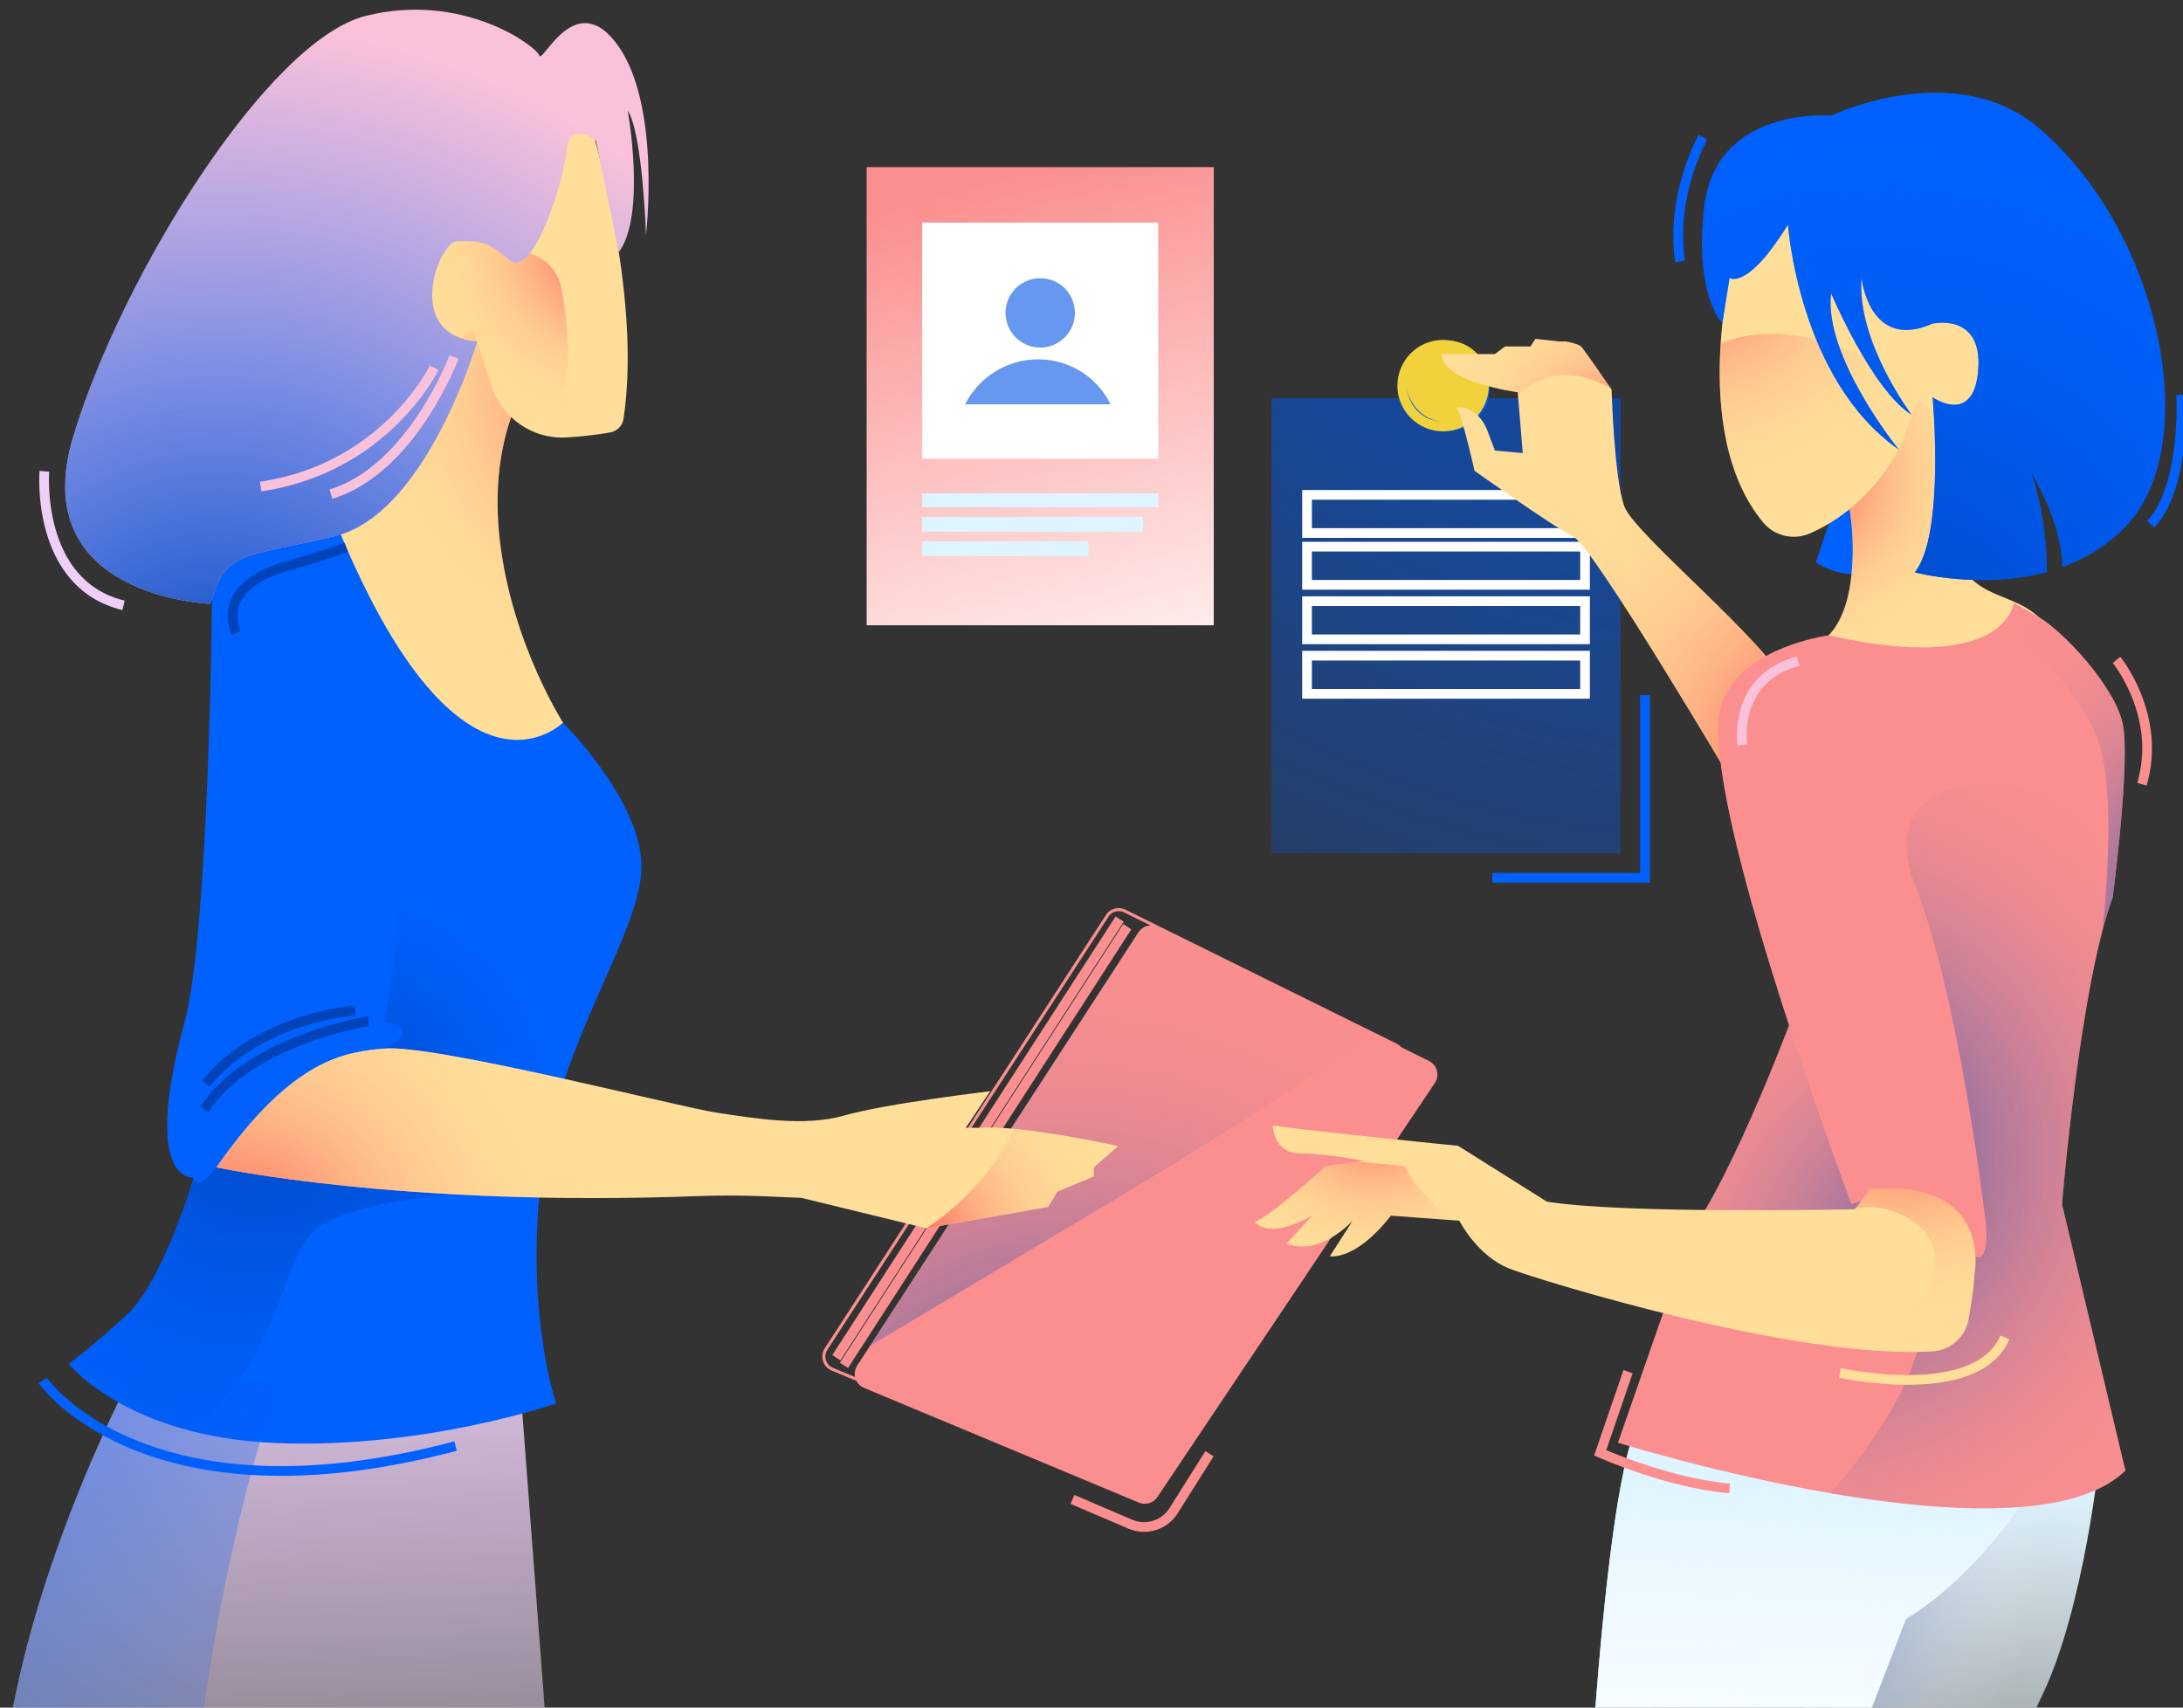<?xml version="1.0" encoding="UTF-8"?> <svg xmlns="http://www.w3.org/2000/svg" width="225" height="176" viewBox="0 0 225 176" fill="none"><rect x="0" y="0" width="225" height="176" fill="#333333" stroke="none"/> <g clip-path="url(#clip0_650_281)"> <path d="M0.226 220.728C0.568 221.02 0.913 221.312 1.268 221.592C8.31 227.158 17.174 229.708 25.88 231.243C31.751 232.279 37.669 232.769 43.631 232.596C47.12 232.496 56.834 232.15 60.3 231.774C59.264 217.042 53.392 139.782 53.392 139.782L15.089 138.84C15.089 138.84 -0.61 166.783 0.018 190.33C0.367 203.382 0.329 213.922 0.226 220.728Z" fill="url(#paint0_linear_650_281)"></path> <path d="M88.349 140.75L117.335 96.095C117.768 95.43 118.631 95.191 119.341 95.543L147.281 109.348C148.128 109.768 148.414 110.836 147.887 111.624L119.291 154.298C118.873 154.92 118.076 155.158 117.388 154.873L89.059 143.049C88.158 142.672 87.816 141.57 88.349 140.75Z" fill="#FB8F8F"></path> <path d="M115.084 123.527C124.054 118.152 132.97 112.635 141.403 106.447L119.338 95.546C118.625 95.195 117.762 95.43 117.332 96.099L89.671 138.716C98.133 133.64 106.619 128.6 115.084 123.527Z" fill="url(#paint1_radial_650_281)"></path> <path d="M115.303 93.908C115.498 93.908 115.683 93.952 115.856 94.036L143.796 107.841C144.119 108.002 144.358 108.294 144.452 108.642C144.546 108.991 144.483 109.361 144.282 109.662L115.683 152.334C115.451 152.682 115.062 152.889 114.644 152.889C114.478 152.889 114.317 152.858 114.164 152.792L85.838 140.971C85.496 140.827 85.235 140.541 85.125 140.186C85.015 139.831 85.069 139.448 85.269 139.134L114.252 94.479C114.484 94.118 114.876 93.908 115.303 93.908ZM115.303 93.594C114.788 93.594 114.286 93.848 113.988 94.306L85.006 138.962C84.475 139.781 84.814 140.883 85.715 141.26L114.041 153.081C114.236 153.162 114.443 153.203 114.644 153.203C115.153 153.203 115.649 152.955 115.947 152.509L144.543 109.835C145.07 109.05 144.785 107.98 143.937 107.559L115.997 93.754C115.774 93.644 115.536 93.594 115.303 93.594Z" fill="#FB8F8F"></path> <path d="M115.401 94.73L86.202 139.94" stroke="#FB8F8F" stroke-miterlimit="10"></path> <path d="M116.186 95.514L86.987 140.725" stroke="#FB8F8F" stroke-miterlimit="10"></path> <path d="M54.648 39.001C54.648 39.001 50.253 44.652 51.509 55.641C52.765 66.629 58.416 75.106 58.416 75.106C58.416 75.106 51.509 85.467 41.148 68.827C30.787 52.187 34.241 47.478 34.241 47.478L46.171 33.663L53.392 31.151L54.648 39.001Z" fill="#FFDE99"></path> <path d="M35.026 54.855L21.839 56.111V62.391C21.839 62.391 21.525 96.299 19.013 105.404C16.502 114.509 16.502 121.102 19.955 121.416C19.955 121.416 16.816 132.091 13.048 135.545C9.28 138.998 7.083 140.568 7.083 140.568C7.083 140.568 13.048 148.103 28.432 148.731C43.817 149.359 57.317 144.65 57.317 144.65C57.317 144.65 54.177 135.545 55.747 121.73C57.317 107.916 65.794 96.613 66.108 89.706C66.422 82.798 58.023 74.481 58.023 74.481C58.023 74.481 47.584 84.996 35.026 54.855Z" fill="#0061FE"></path> <path d="M54.648 39.001C54.648 39.001 50.253 44.652 51.509 55.641C52.765 66.629 58.416 75.106 58.416 75.106C58.416 75.106 51.509 85.467 41.148 68.827C30.787 52.187 34.241 47.478 34.241 47.478L46.171 33.663L53.392 31.151L54.648 39.001Z" fill="url(#paint2_radial_650_281)"></path> <path d="M60.771 12.469C60.771 12.469 66.243 30.07 64.268 43.163C64.158 43.882 63.599 44.447 62.88 44.572C61.885 44.748 60.315 44.974 58.388 45.087C54.903 45.291 51.728 43.09 50.658 39.769L48.84 34.133C48.84 34.133 44.444 36.645 44.13 30.993C43.817 25.342 46.328 23.144 49.782 24.714L50.41 11.527L60.771 12.469Z" fill="#FFDE99"></path> <path d="M58.416 39.314C58.768 35.618 58.331 32.121 57.879 29.76C57.531 27.942 56.162 26.495 54.372 26.027L49.939 24.871L48.375 24.275C45.675 23.838 43.861 26.143 44.131 30.994C44.444 36.645 48.84 34.133 48.84 34.133L50.658 39.769C51.509 42.41 53.694 44.337 56.303 44.918C57.245 43.863 58.146 42.136 58.416 39.314Z" fill="url(#paint3_radial_650_281)"></path> <path d="M49.185 35.204C49.185 35.204 43.967 52.974 34.551 55.248C25.136 57.524 23.252 56.582 21.682 62.233C21.682 62.233 2.53 61.605 7.554 44.965C12.577 28.325 27.647 4.15 37.694 1.638C47.741 -0.874 55.276 4.778 55.59 5.72C55.904 6.661 59.358 -1.502 63.753 4.778C68.149 11.057 66.579 24.244 66.579 24.244C66.579 24.244 66.265 13.883 64.695 11.371C64.695 11.371 66.639 22.096 63.782 25.995L61.43 14.52C61.43 14.52 58.73 12.313 58.416 15.452C58.102 18.592 54.962 28.953 52.451 26.755C49.939 24.557 48.997 24.871 47.113 24.871C45.229 24.871 41.525 34.548 49.185 35.204Z" fill="#F9C1DA"></path> <path d="M49.185 35.204C49.185 35.204 43.967 52.974 34.551 55.248C25.136 57.524 23.252 56.582 21.682 62.233C21.682 62.233 2.53 61.605 7.554 44.965C12.577 28.325 27.647 4.15 37.694 1.638C47.741 -0.874 55.276 4.778 55.59 5.72C55.904 6.661 59.358 -1.502 63.753 4.778C68.149 11.057 66.579 24.244 66.579 24.244C66.579 24.244 66.265 13.883 64.695 11.371C64.695 11.371 66.639 22.096 63.782 25.995L61.43 14.52C61.43 14.52 58.73 12.313 58.416 15.452C58.102 18.592 54.962 28.953 52.451 26.755C49.939 24.557 48.997 24.871 47.113 24.871C45.229 24.871 41.525 34.548 49.185 35.204Z" fill="url(#paint4_radial_650_281)"></path> <path d="M46.799 36.802C46.799 36.802 42.448 48.412 34.106 50.927" stroke="#F9C1DA" stroke-miterlimit="10"></path> <path d="M44.758 37.901C44.758 37.901 39.735 48.262 26.863 50.146" stroke="#F9C1DA" stroke-miterlimit="10"></path> <path d="M19.836 121.398C19.808 121.319 19.798 121.26 19.798 121.26L19.604 121.357C19.679 121.376 19.757 121.388 19.836 121.398Z" fill="url(#paint5_radial_650_281)"></path> <path d="M32.671 126.597C37.066 123.144 53.392 122.516 53.392 122.516L32.357 118.748L22.31 120.318C20.737 122.34 20.128 121.95 19.911 121.564C19.522 122.845 16.558 132.327 13.048 135.545C9.28 138.999 7.083 140.569 7.083 140.569C7.083 140.569 10.511 144.892 18.863 147.262C28.825 141.677 28.721 129.699 32.671 126.597Z" fill="url(#paint6_radial_650_281)"></path> <path d="M48.369 94.571C46.799 86.722 40.52 84.21 40.52 84.21C42.09 94.885 39.578 105.246 39.578 105.246C43.974 106.188 39.578 108.071 39.578 108.071L36.752 111.211L55.819 121.161C56.912 112.624 60.579 105.067 63.229 98.938C59.571 102.677 49.939 102.42 48.369 94.571Z" fill="url(#paint7_radial_650_281)"></path> <path d="M22.31 120.318C22.31 120.318 41.415 124.434 71.945 123.279C74.215 123.194 76.491 123.203 78.761 123.298L82.591 123.458L95.464 126.597L108.022 124.4L108.964 122.83L112.732 121.26V120.318L115.244 118.12C115.244 118.12 105.197 115.923 101.115 116.237H99.545L102.057 112.469C102.057 112.469 91.382 113.725 86.987 114.981C82.959 116.133 77.882 115.295 73.8 114.667C69.719 114.039 44.765 107.602 39.578 108.073C35.682 108.428 30.159 109.015 22.31 120.318Z" fill="#FFDE99"></path> <path d="M71.106 114.127C63.342 112.428 44.065 107.665 39.578 108.074C35.682 108.428 30.159 109.015 22.31 120.318C22.31 120.318 41.371 124.422 71.838 123.282C71.898 120.211 71.687 117.144 71.106 114.127Z" fill="url(#paint8_radial_650_281)"></path> <path d="M38.008 105.246C38.008 105.246 25.764 107.13 21.054 114.351" stroke="#0144B9" stroke-miterlimit="10"></path> <path d="M36.595 104.148C36.595 104.148 26.863 104.776 21.211 111.684" stroke="#0144B9" stroke-miterlimit="10"></path> <path d="M24.351 65.216C24.351 65.216 21.839 60.506 29.688 58.309C32.347 57.564 34.288 56.927 35.688 56.412" stroke="#0144B9" stroke-miterlimit="10"></path> <path d="M108.964 122.827L112.732 121.257V120.315L115.244 118.118C115.244 118.118 109.165 116.79 104.544 116.344C101.313 123.085 95.464 126.595 95.464 126.595L108.022 124.397L108.964 122.827Z" fill="url(#paint9_radial_650_281)"></path> <path d="M4.414 142.294C4.414 142.294 14.932 157.521 46.956 149.044" stroke="#0061FE" stroke-miterlimit="10"></path> <path d="M13.202 142.451C9.051 150.749 -0.474 171.889 0.018 190.331C0.367 203.382 0.329 213.922 0.226 220.729C0.568 221.021 0.913 221.313 1.268 221.592C7.108 226.208 14.203 228.748 21.421 230.355C21.456 228.412 21.293 226.123 20.897 223.454C14.618 181.069 28.746 142.451 28.746 142.451H13.202Z" fill="url(#paint10_radial_650_281)"></path> <path d="M110.534 154.54L116.5 157.095C118.126 157.792 120.019 157.202 120.961 155.704L124.663 149.83" stroke="#FB8F8F" stroke-miterlimit="10"></path> <path d="M4.571 48.576C4.571 48.576 3.629 60.193 12.734 62.391" stroke="#EECFF8" stroke-miterlimit="10"></path> <path d="M149.498 43.559C151.665 43.559 153.421 41.803 153.421 39.636C153.421 37.469 151.665 35.713 149.498 35.713C147.332 35.713 145.575 37.469 145.575 39.636C145.575 41.803 147.332 43.559 149.498 43.559Z" fill="#0061FE"></path> <path d="M149.106 43.95C151.273 43.95 153.029 42.194 153.029 40.028C153.029 37.861 151.273 36.105 149.106 36.105C146.939 36.105 145.183 37.861 145.183 40.028C145.183 42.194 146.939 43.95 149.106 43.95Z" stroke="#0061FE" stroke-miterlimit="10"></path> <path d="M167.02 41.033H131.064V87.945H167.02V41.033Z" fill="url(#paint11_radial_650_281)"></path> <path d="M163.368 51.005H134.715V54.938H163.368V51.005Z" stroke="white" stroke-miterlimit="10"></path> <path d="M163.368 56.343H134.715V60.276H163.368V56.343Z" stroke="white" stroke-miterlimit="10"></path> <path d="M163.368 61.961H134.715V65.894H163.368V61.961Z" stroke="white" stroke-miterlimit="10"></path> <path d="M163.368 67.579H134.715V71.512H163.368V67.579Z" stroke="white" stroke-miterlimit="10"></path> <path d="M169.548 71.653V90.474H153.817" stroke="#0061FE" stroke-miterlimit="10"></path> <path d="M149.162 43.536C151.49 43.536 153.376 41.649 153.376 39.322C153.376 36.995 151.49 35.108 149.162 35.108C146.835 35.108 144.949 36.995 144.949 39.322C144.949 41.649 146.835 43.536 149.162 43.536Z" fill="#F1D23C"></path> <path d="M148.741 43.959C151.068 43.959 152.955 42.072 152.955 39.745C152.955 37.418 151.068 35.531 148.741 35.531C146.414 35.531 144.527 37.418 144.527 39.745C144.527 42.072 146.414 43.959 148.741 43.959Z" stroke="#F1D23C" stroke-miterlimit="10"></path> <path d="M178.921 81.221C178.921 81.221 164.275 56.375 162.183 55.329C160.09 54.283 151.983 48.529 151.983 48.529C151.983 48.529 150.675 42.776 150.152 41.991C150.152 41.991 152.244 41.73 153.29 44.345L154.075 46.437L156.952 46.699L156.429 40.422C156.429 40.422 148.583 39.376 148.583 36.499H154.075L155.121 35.714H157.736L158.26 34.93L160.613 35.191H161.398C161.398 35.191 162.706 35.453 162.967 35.714C163.229 35.976 166.106 40.16 166.106 40.16C166.106 40.16 166.367 49.314 167.413 52.191C168.459 55.068 182.321 66.314 184.413 71.021C186.505 75.729 178.921 81.221 178.921 81.221Z" fill="#FFDE99"></path> <path d="M184.413 71.021C182.32 66.313 168.459 55.067 167.413 52.19C166.966 50.959 166.66 48.573 166.461 46.251C163.255 47.488 160.71 50.2 158.615 53.106C160.124 54.11 161.487 54.981 162.182 55.329C164.275 56.375 178.921 81.221 178.921 81.221C178.921 81.221 186.505 75.728 184.413 71.021Z" fill="url(#paint12_radial_650_281)"></path> <path d="M216.451 149.742C216.451 149.742 214.881 165.696 210.435 174.849C205.989 184.003 203.897 191.326 203.897 191.326L185.851 194.203V160.727L203.635 152.358L216.451 149.742Z" fill="url(#paint13_linear_650_281)"></path> <path d="M185.328 46.174L190.012 49.435L187.159 57.943C187.159 57.943 190.036 60.035 192.913 58.728C195.789 57.42 190.82 45.128 190.82 45.128L185.328 46.174Z" fill="#0061FE"></path> <path d="M211.351 149.873C211.351 149.873 206.12 160.858 196.443 166.873L185.982 194.072L162.967 200.349C162.967 200.349 164.798 155.104 168.721 146.996C172.644 138.889 211.351 149.873 211.351 149.873Z" fill="white"></path> <path d="M211.351 149.873C211.351 149.873 206.12 160.858 196.443 166.873L185.982 194.072L162.967 200.349C162.967 200.349 164.798 155.104 168.721 146.996C172.644 138.889 211.351 149.873 211.351 149.873Z" fill="url(#paint14_linear_650_281)"></path> <path d="M210.822 150.89C209.274 153.749 204.339 161.964 196.443 166.873L185.982 194.072L185.851 194.109V194.203L203.897 191.326C203.897 191.326 205.989 184.003 210.435 174.849C214.881 165.696 216.451 149.742 216.451 149.742L210.822 150.89Z" fill="url(#paint15_radial_650_281)"></path> <path d="M185.328 103.189C185.328 103.189 178.79 121.235 173.559 128.035C170.491 132.023 190.82 127.25 190.82 127.25L194.482 119.928L186.636 109.989L185.328 103.189Z" fill="url(#paint16_radial_650_281)"></path> <path d="M200.008 39.899C200.008 39.899 198.959 52.975 201.844 57.945C204.729 62.914 209.447 60.298 212.329 66.837C215.211 73.375 185.851 66.837 185.851 66.837C185.851 66.837 190.046 66.837 190.831 59.252C191.615 51.668 188.733 45.914 188.733 45.914C188.733 45.914 194.503 31.007 200.008 39.899Z" fill="#FFDE99"></path> <path d="M200.008 39.899C200.008 39.899 198.959 52.975 201.844 57.945C204.729 62.914 209.447 60.298 212.329 66.837C215.211 73.375 185.851 66.837 185.851 66.837C185.851 66.837 190.046 66.837 190.831 59.252C191.615 51.668 188.733 45.914 188.733 45.914C188.733 45.914 194.503 31.007 200.008 39.899Z" fill="url(#paint17_radial_650_281)"></path> <path d="M178.79 26.037C178.79 26.037 173.821 44.336 181.727 53.848C182.896 55.253 184.857 55.708 186.534 54.983C189.173 53.846 193.156 51.282 196.051 45.652L197.62 40.944C197.62 40.944 199.974 44.606 203.112 40.944C206.251 37.283 202.589 32.575 200.236 32.575L199.451 26.037L188.467 24.991L183.759 20.021L178.79 26.037Z" fill="#FFDE99"></path> <path d="M193.697 37.544C185.548 33.394 180.294 34.123 177.344 35.428C177.032 40.348 177.383 46.324 179.891 51.081C187.402 48.96 204.739 43.17 193.697 37.544Z" fill="url(#paint18_radial_650_281)"></path> <path d="M188.485 65.482C188.485 65.482 188.27 65.51 187.902 65.579C185.72 65.987 178.118 67.82 177.221 73.636C176.175 80.436 182.451 101.359 190.82 124.112C190.82 124.112 199.713 120.451 203.374 131.174L179.051 134.312L172.775 131.435L166.759 148.696C166.759 148.696 208.605 161.773 219.066 151.573L212.528 124.112C212.528 124.112 214.358 101.62 217.758 92.467C217.758 92.467 219.589 78.606 218.804 74.683C218.02 70.76 212.632 65.027 210.095 63.578C207.558 62.129 207.559 62.129 207.559 62.129C207.559 62.129 206.808 69.619 188.485 65.482Z" fill="#FB8F8F"></path> <path d="M219.066 151.572L212.528 124.111C212.528 124.111 214.358 101.62 217.758 92.466C217.758 92.466 217.884 91.509 218.056 90.031C216.505 87.533 214.62 85.025 212.528 83.312C206.774 78.605 192.913 79.912 197.359 91.158C201.805 102.404 204.42 124.111 204.42 124.111C205.466 130.65 203.607 129.491 203.607 129.491C203.607 129.491 203.193 129.303 202.592 129.253C202.872 129.836 203.133 130.474 203.374 131.175L199.038 131.735C198.59 132.758 198.258 134.178 198.143 136.145C197.743 142.934 191.55 150.639 188.644 153.903C200.502 155.937 213.783 156.722 219.066 151.572Z" fill="url(#paint19_radial_650_281)"></path> <path d="M191.082 124.635C191.082 124.635 167.544 125.159 159.436 123.851L150.283 118.097C150.283 118.097 134.591 116.528 131.191 116.005C131.191 116.005 131.191 118.882 134.068 118.882C136.945 118.882 140.606 119.666 140.606 119.666L136.683 120.189C136.683 120.189 131.191 125.159 129.36 125.943C129.36 125.943 130.537 127.905 135.245 125.289L132.629 128.166C132.629 128.166 135.506 129.735 139.429 125.812L137.075 129.474C137.075 129.474 139.691 129.997 143.352 125.289L150.414 125.812C150.414 125.812 152.244 129.474 155.644 130.781C158.801 131.995 185.412 140.199 199.247 139.273C201.036 139.153 202.524 137.84 202.874 136.08C203.133 134.775 203.392 133.114 203.505 131.305C203.505 131.305 205.479 121.638 192.913 122.543C192.56 122.569 191.459 124.596 191.082 124.635Z" fill="#FFDE99"></path> <path d="M202.874 136.081C203.133 134.776 203.392 133.115 203.505 131.306C203.505 131.306 205.479 121.639 192.913 122.544C192.56 122.57 191.459 124.597 191.082 124.636C191.082 124.636 194.22 123.59 197.62 126.206C201.02 128.821 199.451 134.836 195.266 136.144C191.082 137.452 155.775 130.652 155.775 130.652C155.775 130.652 155.804 130.728 155.856 130.861C159.831 132.312 185.679 140.182 199.247 139.272C201.036 139.154 202.524 137.841 202.874 136.081Z" fill="url(#paint20_radial_650_281)"></path> <path d="M144.791 120.19L140.07 119.737L136.683 120.19C136.683 120.19 131.191 125.159 129.36 125.943C129.36 125.943 130.537 127.905 135.245 125.29L132.629 128.167C132.629 128.167 135.506 129.736 139.429 125.813L137.075 129.474C137.075 129.474 139.691 129.997 143.352 125.29L149.511 125.745C145.277 121.887 144.791 120.19 144.791 120.19Z" fill="url(#paint21_radial_650_281)"></path> <path d="M179.574 76.774C179.574 76.774 178.528 69.974 185.328 68.144" stroke="#F9C1DA" stroke-miterlimit="10"></path> <path d="M217.758 92.467C217.758 92.467 219.589 78.606 218.804 74.683C218.02 70.76 212.632 65.027 210.095 63.578C207.558 62.129 207.558 62.129 207.558 62.129C207.558 62.129 207.467 63.026 206.591 64.028C206.591 64.028 215.012 71.152 216.581 77.429C218.151 83.705 216.689 95.948 216.689 95.948C217.026 94.656 217.382 93.479 217.758 92.467Z" fill="url(#paint22_radial_650_281)"></path> <path d="M210.174 13.222C201.509 5.821 188.728 11.915 188.728 11.915C188.728 11.915 176.841 10.908 175.651 21.33C174.605 30.483 177.524 33.297 177.524 33.297L178.267 28.653C178.267 28.653 180.098 29.96 184.282 23.16C184.282 23.16 185.396 39.148 195.693 46.322C195.693 46.322 187.944 36.76 188.728 30.222C188.728 30.222 192.913 40.16 197.021 42.744C197.021 42.744 191.343 35.191 191.867 28.653C191.867 28.653 192.651 36.237 199.189 33.36C199.189 33.36 204.326 32.181 203.897 38.068C203.468 43.955 199.189 40.945 199.189 40.945C199.189 40.945 200.497 55.067 197.359 58.99C197.359 58.99 204.135 60.813 210.972 58.943C210.966 57.207 210.794 53.001 209.389 48.791C209.389 48.791 212.452 53.608 212.572 58.433C214.876 57.594 217.128 56.281 219.066 54.283C227.173 45.914 222.727 23.945 210.174 13.222Z" fill="#0061FE"></path> <path d="M210.174 13.222C201.509 5.821 188.728 11.915 188.728 11.915C188.728 11.915 176.841 10.908 175.651 21.33C174.605 30.483 177.524 33.297 177.524 33.297L178.267 28.653C178.267 28.653 180.098 29.96 184.282 23.16C184.282 23.16 185.396 39.148 195.693 46.322C195.693 46.322 187.944 36.76 188.728 30.222C188.728 30.222 192.913 40.16 197.021 42.744C197.021 42.744 191.343 35.191 191.867 28.653C191.867 28.653 192.651 36.237 199.189 33.36C199.189 33.36 204.326 32.181 203.897 38.068C203.468 43.955 199.189 40.945 199.189 40.945C199.189 40.945 200.497 55.067 197.359 58.99C197.359 58.99 204.135 60.813 210.972 58.943C210.966 57.207 210.794 53.001 209.389 48.791C209.389 48.791 212.452 53.608 212.572 58.433C214.876 57.594 217.128 56.281 219.066 54.283C227.173 45.914 222.727 23.945 210.174 13.222Z" fill="url(#paint23_radial_650_281)"></path> <path d="M224.82 40.685C224.82 40.685 225.343 50.1 221.681 54.023" stroke="#0061FE" stroke-miterlimit="10"></path> <path d="M175.521 14.138C175.521 14.138 172.121 20.153 173.167 26.953" stroke="#0061FE" stroke-miterlimit="10"></path> <path d="M189.644 141.504C189.644 141.504 203.766 144.643 206.643 137.843" stroke="#FFDE99" stroke-miterlimit="10"></path> <path d="M167.805 141.374L164.929 149.743C164.929 149.743 171.99 152.881 178.267 153.405" stroke="#FB8F8F" stroke-miterlimit="10"></path> <path d="M162.967 35.714C162.706 35.453 161.398 35.191 161.398 35.191H160.613L158.26 34.93L157.736 35.714H155.121L154.075 36.499H148.583C148.583 39.376 156.429 40.422 156.429 40.422L156.45 40.683H156.56C156.56 40.683 160.135 36.606 166.019 40.035C165.543 39.344 163.203 35.95 162.967 35.714Z" fill="url(#paint24_radial_650_281)"></path> <path d="M218.151 68.014C218.151 68.014 222.858 73.767 220.766 80.829" stroke="#FB8F8F" stroke-miterlimit="10"></path> <rect x="89.327" y="17.223" width="35.774" height="47.222" fill="url(#paint25_linear_650_281)"></rect> <path d="M119.377 22.947H95.051V47.274H119.377V22.947Z" fill="white"></path> <path d="M107.214 35.826C109.19 35.826 110.792 34.224 110.792 32.248C110.792 30.273 109.19 28.671 107.214 28.671C105.239 28.671 103.637 30.273 103.637 32.248C103.637 34.224 105.239 35.826 107.214 35.826Z" fill="#6598EE"></path> <path d="M114.469 41.678C113.128 38.927 110.291 37.036 107.001 37.036C103.71 37.036 100.854 38.927 99.474 41.678H114.469Z" fill="#6598EE"></path> <path d="M112.179 55.792H95.051V57.316H112.179V55.792Z" fill="#DEF4FF"></path> <path d="M117.816 53.27H95.051V54.794H117.816V53.27Z" fill="#DEF4FF"></path> <path d="M119.377 50.851H95.051V52.282H119.377V50.851Z" fill="#DEF4FF"></path> </g> <defs> <linearGradient id="paint0_linear_650_281" x1="27.617" y1="128.626" x2="31.186" y2="260.333" gradientUnits="userSpaceOnUse"> <stop stop-color="#EECFF8"></stop> <stop offset="0.212" stop-color="#F0D4F9" stop-opacity="0.729"></stop> <stop offset="0.464" stop-color="#F5E3FB" stop-opacity="0.405"></stop> <stop offset="0.736" stop-color="#FDFAFE" stop-opacity="0.056"></stop> <stop offset="0.78" stop-color="white" stop-opacity="0"></stop> </linearGradient> <radialGradient id="paint1_radial_650_281" cx="0" cy="0" r="1" gradientUnits="userSpaceOnUse" gradientTransform="translate(109.021 157.928) scale(71.384 71.384)"> <stop stop-color="#0144B9"></stop> <stop offset="0.034" stop-color="#1048B7" stop-opacity="0.966"></stop> <stop offset="0.189" stop-color="#4D5BAC" stop-opacity="0.811"></stop> <stop offset="0.342" stop-color="#826BA3" stop-opacity="0.658"></stop> <stop offset="0.491" stop-color="#AD789C" stop-opacity="0.509"></stop> <stop offset="0.634" stop-color="#CE8296" stop-opacity="0.366"></stop> <stop offset="0.769" stop-color="#E68992" stop-opacity="0.231"></stop> <stop offset="0.895" stop-color="#F58D90" stop-opacity="0.105"></stop> <stop offset="1" stop-color="#FA8F8F" stop-opacity="0"></stop> </radialGradient> <radialGradient id="paint2_radial_650_281" cx="0" cy="0" r="1" gradientUnits="userSpaceOnUse" gradientTransform="translate(65.634 40.458) scale(33.263 33.263)"> <stop stop-color="#FA404B"></stop> <stop offset="0.174" stop-color="#FB6F62" stop-opacity="0.826"></stop> <stop offset="0.351" stop-color="#FD9676" stop-opacity="0.649"></stop> <stop offset="0.526" stop-color="#FEB685" stop-opacity="0.474"></stop> <stop offset="0.695" stop-color="#FECC90" stop-opacity="0.305"></stop> <stop offset="0.856" stop-color="#FFD997" stop-opacity="0.144"></stop> <stop offset="1" stop-color="#FFDE99" stop-opacity="0"></stop> </radialGradient> <radialGradient id="paint3_radial_650_281" cx="0" cy="0" r="1" gradientUnits="userSpaceOnUse" gradientTransform="translate(62.66 25.109) scale(22.409 22.409)"> <stop stop-color="#FA404B"></stop> <stop offset="0.174" stop-color="#FB6F62" stop-opacity="0.826"></stop> <stop offset="0.351" stop-color="#FD9676" stop-opacity="0.649"></stop> <stop offset="0.526" stop-color="#FEB685" stop-opacity="0.474"></stop> <stop offset="0.695" stop-color="#FECC90" stop-opacity="0.305"></stop> <stop offset="0.856" stop-color="#FFD997" stop-opacity="0.144"></stop> <stop offset="1" stop-color="#FFDE99" stop-opacity="0"></stop> </radialGradient> <radialGradient id="paint4_radial_650_281" cx="0" cy="0" r="1" gradientUnits="userSpaceOnUse" gradientTransform="translate(22.564 74.009) scale(71.514 71.514)"> <stop stop-color="#0144B9"></stop> <stop offset="0.017" stop-color="#0145BB" stop-opacity="0.983"></stop> <stop offset="0.268" stop-color="#0151D8" stop-opacity="0.731"></stop> <stop offset="0.517" stop-color="#005AED" stop-opacity="0.48"></stop> <stop offset="0.761" stop-color="#005FFA" stop-opacity="0.235"></stop> <stop offset="0.995" stop-color="#0061FE" stop-opacity="0"></stop> </radialGradient> <radialGradient id="paint5_radial_650_281" cx="0" cy="0" r="1" gradientUnits="userSpaceOnUse" gradientTransform="translate(26.848 111.289) scale(47.989 47.99)"> <stop stop-color="#0144B9"></stop> <stop offset="1" stop-color="#0061FE" stop-opacity="0"></stop> </radialGradient> <radialGradient id="paint6_radial_650_281" cx="0" cy="0" r="1" gradientUnits="userSpaceOnUse" gradientTransform="translate(26.848 111.289) scale(47.99 47.99)"> <stop stop-color="#0144B9"></stop> <stop offset="1" stop-color="#0061FE" stop-opacity="0"></stop> </radialGradient> <radialGradient id="paint7_radial_650_281" cx="0" cy="0" r="1" gradientUnits="userSpaceOnUse" gradientTransform="translate(35.514 113.85) scale(25.583 25.583)"> <stop stop-color="#0144B9"></stop> <stop offset="1" stop-color="#0061FE" stop-opacity="0"></stop> </radialGradient> <radialGradient id="paint8_radial_650_281" cx="0" cy="0" r="1" gradientUnits="userSpaceOnUse" gradientTransform="translate(23.278 130.643) scale(42.324 42.324)"> <stop stop-color="#FA404B"></stop> <stop offset="0.174" stop-color="#FB6F62" stop-opacity="0.826"></stop> <stop offset="0.351" stop-color="#FD9676" stop-opacity="0.649"></stop> <stop offset="0.526" stop-color="#FEB685" stop-opacity="0.474"></stop> <stop offset="0.695" stop-color="#FECC90" stop-opacity="0.305"></stop> <stop offset="0.856" stop-color="#FFD997" stop-opacity="0.144"></stop> <stop offset="1" stop-color="#FFDE99" stop-opacity="0"></stop> </radialGradient> <radialGradient id="paint9_radial_650_281" cx="0" cy="0" r="1" gradientUnits="userSpaceOnUse" gradientTransform="translate(92.998 128.617) scale(25.079 25.079)"> <stop stop-color="#FA404B"></stop> <stop offset="0.174" stop-color="#FB6F62" stop-opacity="0.826"></stop> <stop offset="0.351" stop-color="#FD9676" stop-opacity="0.649"></stop> <stop offset="0.526" stop-color="#FEB685" stop-opacity="0.474"></stop> <stop offset="0.695" stop-color="#FECC90" stop-opacity="0.305"></stop> <stop offset="0.856" stop-color="#FFD997" stop-opacity="0.144"></stop> <stop offset="1" stop-color="#FFDE99" stop-opacity="0"></stop> </radialGradient> <radialGradient id="paint10_radial_650_281" cx="0" cy="0" r="1" gradientUnits="userSpaceOnUse" gradientTransform="translate(-33.473 105.061) scale(108.995 108.995)"> <stop stop-color="#0144B9"></stop> <stop offset="0.017" stop-color="#0145BB" stop-opacity="0.983"></stop> <stop offset="0.268" stop-color="#0151D8" stop-opacity="0.731"></stop> <stop offset="0.517" stop-color="#005AED" stop-opacity="0.48"></stop> <stop offset="0.761" stop-color="#005FFA" stop-opacity="0.235"></stop> <stop offset="0.995" stop-color="#0061FE" stop-opacity="0"></stop> </radialGradient> <radialGradient id="paint11_radial_650_281" cx="0" cy="0" r="1" gradientUnits="userSpaceOnUse" gradientTransform="translate(178.194 -14.658) scale(155.603 155.603)"> <stop stop-color="#0144B9"></stop> <stop offset="0.017" stop-color="#0145BB" stop-opacity="0.983"></stop> <stop offset="0.268" stop-color="#0151D8" stop-opacity="0.731"></stop> <stop offset="0.517" stop-color="#005AED" stop-opacity="0.48"></stop> <stop offset="0.761" stop-color="#005FFA" stop-opacity="0.235"></stop> <stop offset="0.995" stop-color="#0061FE" stop-opacity="0"></stop> </radialGradient> <radialGradient id="paint12_radial_650_281" cx="0" cy="0" r="1" gradientUnits="userSpaceOnUse" gradientTransform="translate(189.813 78.344) scale(43.597 43.597)"> <stop stop-color="#FA404B"></stop> <stop offset="0.174" stop-color="#FB6F62" stop-opacity="0.826"></stop> <stop offset="0.351" stop-color="#FD9676" stop-opacity="0.649"></stop> <stop offset="0.526" stop-color="#FEB685" stop-opacity="0.474"></stop> <stop offset="0.695" stop-color="#FECC90" stop-opacity="0.305"></stop> <stop offset="0.856" stop-color="#FFD997" stop-opacity="0.144"></stop> <stop offset="1" stop-color="#FFDE99" stop-opacity="0"></stop> </radialGradient> <linearGradient id="paint13_linear_650_281" x1="201.274" y1="152.527" x2="198.3" y2="218.136" gradientUnits="userSpaceOnUse"> <stop stop-color="#DEF4FF"></stop> <stop offset="0.281" stop-color="#EDF9FF" stop-opacity="0.719"></stop> <stop offset="0.661" stop-color="#FAFDFF" stop-opacity="0.339"></stop> <stop offset="1" stop-color="white" stop-opacity="0"></stop> </linearGradient> <linearGradient id="paint14_linear_650_281" x1="188.208" y1="151.935" x2="185.235" y2="217.544" gradientUnits="userSpaceOnUse"> <stop stop-color="#DEF4FF"></stop> <stop offset="0.281" stop-color="#EDF9FF" stop-opacity="0.719"></stop> <stop offset="0.661" stop-color="#FAFDFF" stop-opacity="0.339"></stop> <stop offset="1" stop-color="white" stop-opacity="0"></stop> </linearGradient> <radialGradient id="paint15_radial_650_281" cx="0" cy="0" r="1" gradientUnits="userSpaceOnUse" gradientTransform="translate(177.127 161.495) scale(32.816 32.816)"> <stop stop-color="#0144B9"></stop> <stop offset="1" stop-color="white" stop-opacity="0"></stop> </radialGradient> <radialGradient id="paint16_radial_650_281" cx="0" cy="0" r="1" gradientUnits="userSpaceOnUse" gradientTransform="translate(208.346 135.826) scale(43.993 43.993)"> <stop stop-color="#0144B9"></stop> <stop offset="0.067" stop-color="#1F4DB4"></stop> <stop offset="0.211" stop-color="#585EAA"></stop> <stop offset="0.354" stop-color="#8A6DA2"></stop> <stop offset="0.495" stop-color="#B3799B"></stop> <stop offset="0.631" stop-color="#D28396"></stop> <stop offset="0.763" stop-color="#E98A92"></stop> <stop offset="0.889" stop-color="#F68E90"></stop> <stop offset="1" stop-color="#FB8F8F"></stop> </radialGradient> <radialGradient id="paint17_radial_650_281" cx="0" cy="0" r="1" gradientUnits="userSpaceOnUse" gradientTransform="translate(185.386 49.306) scale(22.202 22.202)"> <stop stop-color="#FA404B"></stop> <stop offset="0.174" stop-color="#FB6F62" stop-opacity="0.826"></stop> <stop offset="0.351" stop-color="#FD9676" stop-opacity="0.649"></stop> <stop offset="0.526" stop-color="#FEB685" stop-opacity="0.474"></stop> <stop offset="0.695" stop-color="#FECC90" stop-opacity="0.305"></stop> <stop offset="0.856" stop-color="#FFD997" stop-opacity="0.144"></stop> <stop offset="1" stop-color="#FFDE99" stop-opacity="0"></stop> </radialGradient> <radialGradient id="paint18_radial_650_281" cx="0" cy="0" r="1" gradientUnits="userSpaceOnUse" gradientTransform="translate(174.377 24.77) scale(31.605 31.605)"> <stop stop-color="#FA404B"></stop> <stop offset="0.174" stop-color="#FB6F62" stop-opacity="0.826"></stop> <stop offset="0.351" stop-color="#FD9676" stop-opacity="0.649"></stop> <stop offset="0.526" stop-color="#FEB685" stop-opacity="0.474"></stop> <stop offset="0.695" stop-color="#FECC90" stop-opacity="0.305"></stop> <stop offset="0.856" stop-color="#FFD997" stop-opacity="0.144"></stop> <stop offset="1" stop-color="#FFDE99" stop-opacity="0"></stop> </radialGradient> <radialGradient id="paint19_radial_650_281" cx="0" cy="0" r="1" gradientUnits="userSpaceOnUse" gradientTransform="translate(185.848 119.473) scale(55.225 55.225)"> <stop stop-color="#0144B9"></stop> <stop offset="0.034" stop-color="#1048B7" stop-opacity="0.966"></stop> <stop offset="0.189" stop-color="#4D5BAC" stop-opacity="0.811"></stop> <stop offset="0.342" stop-color="#826BA3" stop-opacity="0.658"></stop> <stop offset="0.491" stop-color="#AD789C" stop-opacity="0.509"></stop> <stop offset="0.634" stop-color="#CE8296" stop-opacity="0.366"></stop> <stop offset="0.769" stop-color="#E68992" stop-opacity="0.231"></stop> <stop offset="0.895" stop-color="#F58D90" stop-opacity="0.105"></stop> <stop offset="1" stop-color="#FA8F8F" stop-opacity="0"></stop> </radialGradient> <radialGradient id="paint20_radial_650_281" cx="0" cy="0" r="1" gradientUnits="userSpaceOnUse" gradientTransform="translate(196.057 113.627) scale(27.625 27.625)"> <stop stop-color="#FA404B"></stop> <stop offset="0.174" stop-color="#FB6F62" stop-opacity="0.826"></stop> <stop offset="0.351" stop-color="#FD9676" stop-opacity="0.649"></stop> <stop offset="0.526" stop-color="#FEB685" stop-opacity="0.474"></stop> <stop offset="0.695" stop-color="#FECC90" stop-opacity="0.305"></stop> <stop offset="0.856" stop-color="#FFD997" stop-opacity="0.144"></stop> <stop offset="1" stop-color="#FFDE99" stop-opacity="0"></stop> </radialGradient> <radialGradient id="paint21_radial_650_281" cx="0" cy="0" r="1" gradientUnits="userSpaceOnUse" gradientTransform="translate(141.647 113.726) scale(19.862 19.862)"> <stop stop-color="#FA404B"></stop> <stop offset="0.174" stop-color="#FB6F62" stop-opacity="0.826"></stop> <stop offset="0.351" stop-color="#FD9676" stop-opacity="0.649"></stop> <stop offset="0.526" stop-color="#FEB685" stop-opacity="0.474"></stop> <stop offset="0.695" stop-color="#FECC90" stop-opacity="0.305"></stop> <stop offset="0.856" stop-color="#FFD997" stop-opacity="0.144"></stop> <stop offset="1" stop-color="#FFDE99" stop-opacity="0"></stop> </radialGradient> <radialGradient id="paint22_radial_650_281" cx="0" cy="0" r="1" gradientUnits="userSpaceOnUse" gradientTransform="translate(231.372 93.97) scale(41.405 41.405)"> <stop stop-color="#0144B9"></stop> <stop offset="0.034" stop-color="#1048B7" stop-opacity="0.966"></stop> <stop offset="0.189" stop-color="#4D5BAC" stop-opacity="0.811"></stop> <stop offset="0.342" stop-color="#826BA3" stop-opacity="0.658"></stop> <stop offset="0.491" stop-color="#AD789C" stop-opacity="0.509"></stop> <stop offset="0.634" stop-color="#CE8296" stop-opacity="0.366"></stop> <stop offset="0.769" stop-color="#E68992" stop-opacity="0.231"></stop> <stop offset="0.895" stop-color="#F58D90" stop-opacity="0.105"></stop> <stop offset="1" stop-color="#FA8F8F" stop-opacity="0"></stop> </radialGradient> <radialGradient id="paint23_radial_650_281" cx="0" cy="0" r="1" gradientUnits="userSpaceOnUse" gradientTransform="translate(193.182 70.316) scale(62.779 62.779)"> <stop stop-color="#0144B9"></stop> <stop offset="1" stop-color="#0061FE" stop-opacity="0"></stop> </radialGradient> <radialGradient id="paint24_radial_650_281" cx="0" cy="0" r="1" gradientUnits="userSpaceOnUse" gradientTransform="translate(166.225 46.432) scale(19.902 19.902)"> <stop stop-color="#FA404B"></stop> <stop offset="0.174" stop-color="#FB6F62" stop-opacity="0.826"></stop> <stop offset="0.351" stop-color="#FD9676" stop-opacity="0.649"></stop> <stop offset="0.526" stop-color="#FEB685" stop-opacity="0.474"></stop> <stop offset="0.695" stop-color="#FECC90" stop-opacity="0.305"></stop> <stop offset="0.856" stop-color="#FFD997" stop-opacity="0.144"></stop> <stop offset="1" stop-color="#FFDE99" stop-opacity="0"></stop> </radialGradient> <linearGradient id="paint25_linear_650_281" x1="107.214" y1="17.223" x2="121.882" y2="72.315" gradientUnits="userSpaceOnUse"> <stop stop-color="#FB8F8F"></stop> <stop offset="1" stop-color="#FFF8F8"></stop> </linearGradient> <clipPath id="clip0_650_281"> <rect width="225" height="176" fill="white"></rect> </clipPath> </defs> </svg> 